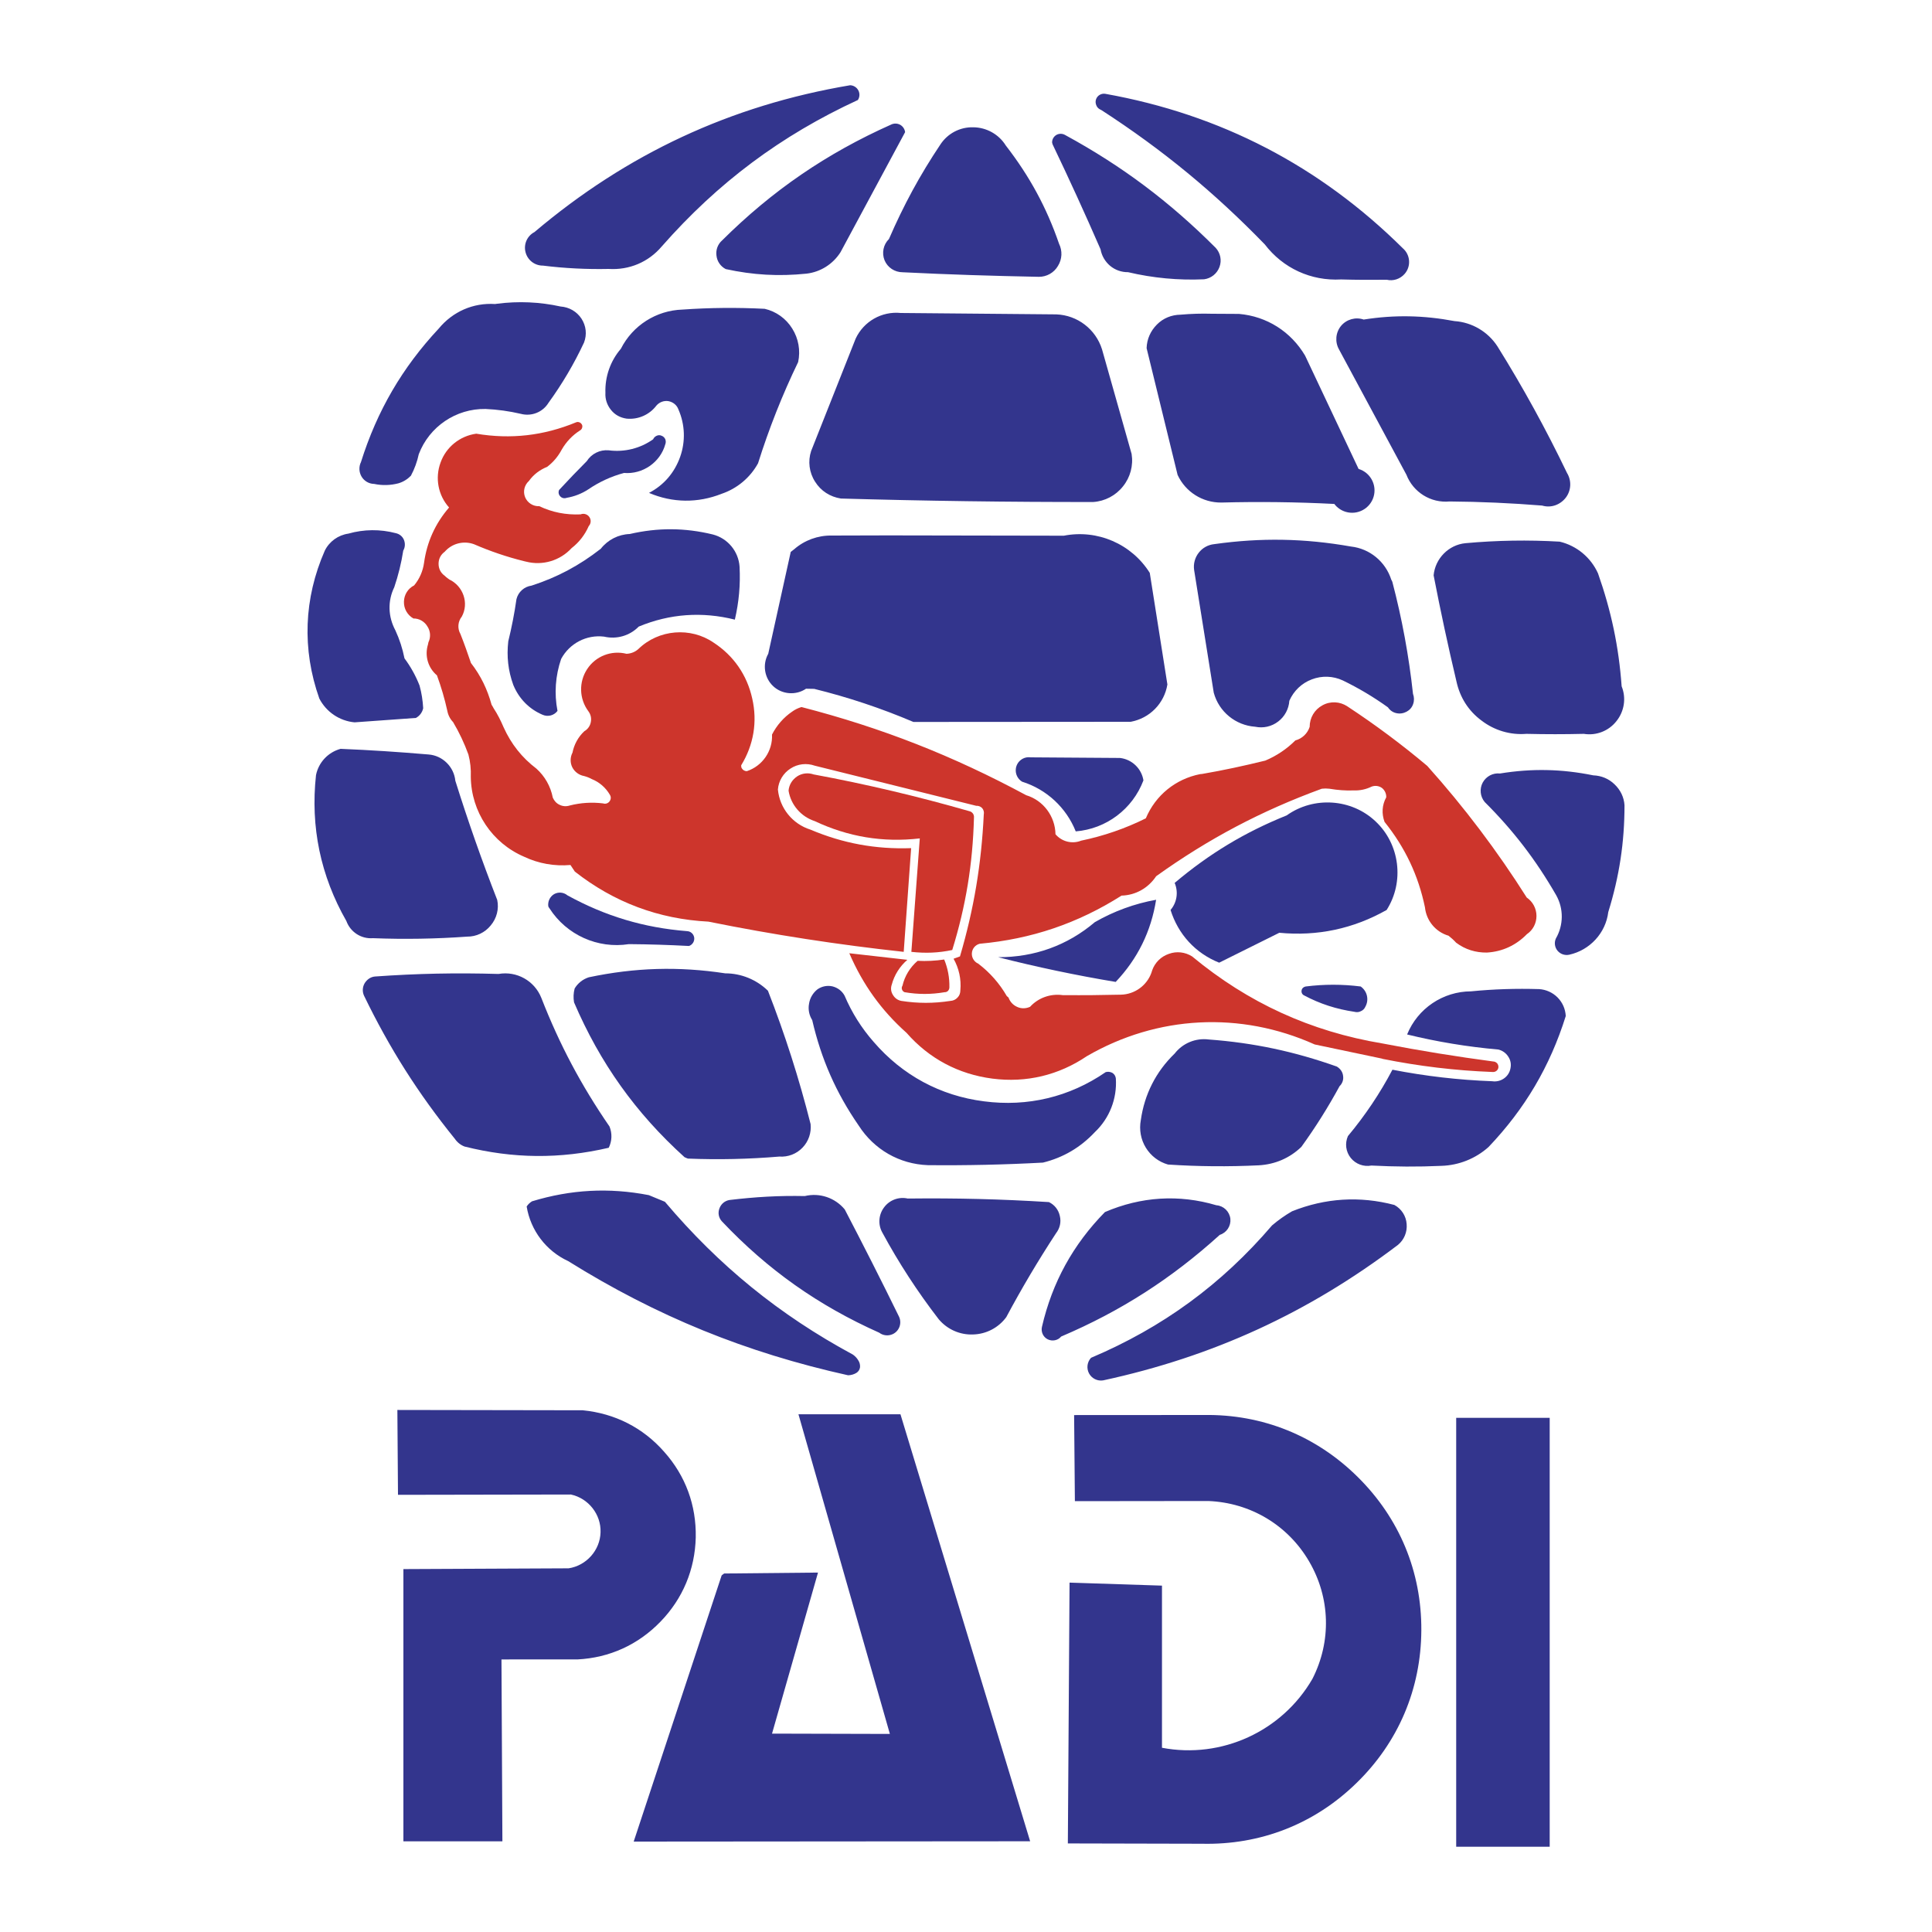 <?xml version="1.0" encoding="utf-8"?>
<!-- Generator: Adobe Illustrator 26.2.1, SVG Export Plug-In . SVG Version: 6.00 Build 0)  -->
<svg version="1.1" id="Layer_1" xmlns="http://www.w3.org/2000/svg" xmlns:xlink="http://www.w3.org/1999/xlink" x="0px" y="0px"
	 viewBox="0 0 2500 2500" style="enable-background:new 0 0 2500 2500;" xml:space="preserve">
<style type="text/css">
	.st0{fill-rule:evenodd;clip-rule:evenodd;fill:#33358D;}
	.st1{fill-rule:evenodd;clip-rule:evenodd;fill:#CD352C;}
</style>
<g>
	<path class="st0" d="M2102.1,1041.9c0,48.3-6.7,92.1-21,138.3c-3.3,27.1-23.8,49.3-50.5,55.2c-5.6,1.2-11.4-0.7-15.1-5.1
		c-3.7-4.4-4.6-10.6-2.2-15.9c10-17.3,10.2-38.6,0.4-56c-26.1-45.4-55.4-83.7-92.5-120.6c-5.9-7.1-6.9-17-2.6-25.1
		c4.4-8.1,13.2-12.8,22.4-11.8c41.1-6.7,79.8-5.9,120.7,2.4c10.4,0.4,20,4.3,27.5,11.6C2096.8,1022.1,2101.4,1031.5,2102.1,1041.9z
		 M2067.8,741.9c17.1,48.5,26.9,94.9,30.6,146.2c6.1,15.1,3.5,32.3-6.7,45c-10,12.8-26.2,19.1-42.2,16.5c-25.6,0.6-48.7,0.6-74.3,0
		c-20.8,1.7-41.4-4.4-58-17.1c-17.1-12.6-28.1-30.1-32.6-50.9c-10.8-45.5-20.6-91.2-29.5-137.1c2-21.8,19.5-39.5,41.1-41.6
		c40.6-3.7,81.3-4.4,122-2C2040.2,706.1,2058.5,721.3,2067.8,741.9L2067.8,741.9z M1801.8,1384.2c42.5,8.3,85.6,13.3,128.9,14.9
		c5.5,0.8,10.8-0.4,15.3-3.5c4.5-3.1,7.5-7.7,8.5-13c1.2-5.5,0.2-10.8-2.8-15.3c-2.9-4.6-7.5-7.9-12.8-9.2
		c-39.8-3.5-79.3-10-118.1-19.5c13.7-33.7,46.4-55.7,82.7-55.8c29.2-2.9,58.7-3.8,88-2.9c9,0.5,17.6,4.4,24,10.8
		c6.5,6.7,10,14.7,10.6,24c-20.4,65.2-52.9,120.2-100,169.6c-16.8,15-38.4,23.6-60.9,24.3c-31.1,1.4-59.5,1.2-90.6-0.4
		c-10,1.9-20.2-1.8-26.7-9.8c-6.5-8.1-7.8-18.9-3.7-28.3C1766.4,1443.5,1785.7,1414.8,1801.8,1384.2L1801.8,1384.2z M1937.7,448.2
		c33,52.9,63,107.6,90,163.8c6.1,10,5.5,22.7-1.6,32c-7.3,9.4-19.2,13.6-30.6,10.2c-39.9-3.2-79.8-5-119.8-5.3
		c-24.2,2.3-47-11.9-55.8-34.6l-87.2-162.1c-5.5-9.7-4.5-21.8,2.6-30.5c7.1-8.5,18.8-11.8,29.3-8.2c40.1-6.3,77.6-5.5,117.5,2
		C1904.6,417,1925.3,429.1,1937.7,448.2z M1688.8,460.2l69.2,146.6c15.3,4.6,24,20.8,19.4,36.1s-20.8,24-36.1,19.4
		c-5.9-1.8-11-5.3-14.7-10.2c-48.7-2.5-97.4-3.1-146.2-1.8c-24.3,0.2-46.4-13.7-56.6-35.8l-40.1-164c0.4-11.8,5.1-22.2,13.3-30.5
		s18.9-12.6,30.6-12.8c14-1.2,26.7-1.6,40.7-1.2l35,0.2C1639.3,409.3,1670.5,429.2,1688.8,460.2z M1564.2,1345.1
		c58.1,4.3,110.6,15.5,165.6,35c4.3,2.6,7.5,6.7,8.1,11.8c0.9,5-0.8,10.1-4.5,13.6c-14.8,27.2-31.3,53.5-49.5,78.6
		c-15.1,14.5-34,22.6-55,23.8c-39.2,1.9-78.4,1.6-117.5-1c-12-3.4-22.2-11.2-28.7-21.8c-6.5-10.6-8.8-23.3-6.5-35.6
		c4.7-33.4,19.5-62.7,43.8-86.2C1530.5,1349.8,1547.3,1342.9,1564.2,1345.1z M1794.5,362c-20.4,0.2-38.9,0.2-59.1-0.4
		c-38.9,2.2-75.2-14.5-98.8-45.4c-65.6-67.6-132.2-122.4-211-173.5l-1.9-1c-2.4-1.1-4.2-3.1-5.1-5.5c-1-2.4-1.2-5-0.4-7.5
		c0.8-2.5,2.5-4.6,4.7-5.9c2.4-1.4,4.9-1.8,7.4-1.4c149.1,26.7,277.4,93.3,384.9,199.8c9.8,8.4,11,23.3,2.5,33.1
		C1811.9,361,1803,364,1794.5,362L1794.5,362z M1804.3,1559.2c9.2,5,15.2,14.3,15.9,24.7c0.9,10.4-3.3,20.5-11.4,27.1
		c-115.9,87.8-239.1,144.4-381.3,175.2c-7.4,1.2-14.7-2.4-18.3-9c-3.5-6.6-2.5-14.7,2.6-20.2c92.7-39.3,168.8-94.9,234.2-171.3
		c8.1-6.9,16.7-13,25.9-18.3C1714.9,1550.2,1759.5,1547.4,1804.3,1559.2L1804.3,1559.2z M1573.1,320.7c6.1,6.7,8.1,16.1,4.9,24.8
		c-3.2,8.6-10.8,14.7-19.9,15.9c-33.1,1.5-66.2-1.6-98.4-9.2c-8.5,0.1-16.7-2.8-23.2-8.2c-6.5-5.5-10.9-13-12.4-21.4
		c-19.9-45.7-40.6-91-62.1-135.9c-0.2-0.8-0.4-1.6-0.6-2.4c0-4.1,2.2-7.8,5.7-9.8c3.5-1.9,7.8-1.8,11.2,0.2
		C1452,214.8,1513.7,261.2,1573.1,320.7z M1578.4,1597.9c-62.5,56.6-127.9,98.6-205.3,131.6c-4.1,5.1-11.6,6.5-17.5,3.5
		s-8.8-9.8-7.3-16.1c13.3-57.6,40.3-106.5,81.5-148.5c46.6-20,95.7-23.2,144.2-8.8c9.4,0.7,17,8.1,18.1,17.5
		C1593,1586.4,1587.3,1595.1,1578.4,1597.9L1578.4,1597.9z M1344.2,358.2c-60.7-1.2-115.7-2.9-176.2-5.9c-10.2,0-19.5-6.1-23.4-15.5
		c-3.8-9.5-1.6-20.3,5.7-27.5c19.1-44,39.9-82.5,66.6-122.4c9.4-14.3,25.5-22.7,42.6-22.2c17.1,0.2,33,9.1,42,23.6
		c30.6,39.5,52.7,80,68.9,127.1c4.5,9.2,4.1,19.8-1.4,28.7C1363.9,352.9,1354.4,358.3,1344.2,358.2L1344.2,358.2z M1357.3,1555.5
		c7.3,3.5,12.4,10,14.1,17.9c2,8.1,0,16.1-4.9,22.4c-23.1,35.3-44.6,71.5-64.4,108.6c-10.1,13.7-26,22-43,22.4
		c-17,0.7-33.4-6.6-44.4-19.7c-27.3-35.4-51.8-73-73.1-112.4c-5.7-10.3-4.7-23,2.4-32.4c7-9.5,19.1-14,30.6-11.4
		C1237.5,1550.2,1294.5,1551.6,1357.3,1555.5L1357.3,1555.5z M1366.8,406.8c27.3,1,51,19.1,59.2,45.2l38.3,135.4
		c2.4,15-1.7,30.3-11.2,42c-9.4,11.9-23.4,19.2-38.5,20.2c-108.9,0.1-217.7-1.4-326.5-4.5c-14-2.2-25.9-9.8-33.4-21.8
		c-7.6-11.8-9.5-26.4-5.1-39.7l57.6-145.4c10.4-22.3,33.8-35.7,58.4-33.2L1366.8,406.8L1366.8,406.8z M1430.8,1387.3
		c2.9-0.8,6-0.4,8.6,1c2.6,1.6,4.2,4.3,4.5,7.3c1.7,26-8.2,51.4-27.1,69.3c-18.7,19.9-40.9,33-67.2,39.5
		c-49.7,2.7-99.4,3.8-149.1,3.3c-36.7-1.4-69.5-20.2-89.4-51.3c-29.3-42.4-48.5-86.1-60.1-136.4c-4-6.3-5.5-13.9-4.1-21.2
		c1.1-7.4,5.1-14.1,11-18.7c5.7-3.9,12.7-5.3,19.5-3.7c6.7,1.8,12.2,5.9,15.5,12c9.3,21.9,22,42.1,37.7,59.9
		c37.1,43,86.1,69.6,142.6,76.8C1329.6,1432.5,1383.9,1419.6,1430.8,1387.3L1430.8,1387.3z M1041.4,1547.7
		c19.1-4.6,39.1,2.1,51.7,17.3c24,46,47.5,92.3,70.3,138.9c3.9,8.5,0.2,18.6-8.3,22.5c-5.7,2.6-12.4,1.9-17.4-1.9
		c-78.8-35.2-144.2-81.3-203.5-144c-4.2-4.5-5.5-10.9-3.3-16.7c2-5.8,7-10,13-11C977.2,1548.8,1007.8,1547,1041.4,1547.7
		L1041.4,1547.7z M1087.6,326.4c-9.8,15.4-25.9,25.6-44,27.7c-36,3.7-69.2,1.8-104.5-5.9c-6.7-3.5-11.2-10-12-17.5
		c-1-7.4,1.7-14.7,7.3-19.6c65-64.6,135.2-112.6,218.7-149.9c3.7-1.8,8-1.7,11.6,0.2c3.6,2,6,5.6,6.5,9.6L1087.6,326.4L1087.6,326.4
		z M1032.8,468.5c-20.5,42.4-37.8,86.2-51.9,131c-10.2,18.6-27.1,32.7-47.2,39.5c-30.8,12.2-63.5,11.8-93.9-1.2
		c19.2-10,33-26.1,40.3-46.6c7.1-20,6.3-41.9-2.2-61.3c-2-5.7-6.9-9.6-12.8-10.8c-5.9-1-11.8,1.2-15.7,5.7
		c-9.1,12-23.7,18.4-38.7,16.9c-8.1-1.2-15.1-4.9-20.2-11.4c-5-6.2-7.6-14-7.1-22c-0.7-20.8,6.4-41.2,20-57
		c15.3-30.2,45.8-49.6,79.6-50.7c35.4-2.5,71-2.8,106.5-1c14.8,3.4,27.6,12.6,35.6,25.5C1033.3,438.1,1036,453.6,1032.8,468.5
		L1032.8,468.5z M993.7,1282c22,56.3,40.4,113.9,55.2,172.5c1.2,11.2-2.6,22.4-10.4,30.5c-7.8,8.2-18.8,12.4-30.1,11.6
		c-39.3,3.3-78.8,4.2-118.3,2.6c-1.4-0.6-2.7-1-4.3-1.8c-63.3-57.2-109.4-122-143-200.4c-1-5.9-0.8-12,0.8-17.9
		c4.1-6.9,10.6-12,18.3-14.5c59.7-12.6,116.3-14.3,176.6-5.1C959.1,1259.5,978.9,1267.6,993.7,1282L993.7,1282z M839.6,1546.5
		l20.8,8.6c69.9,82.7,147.9,146.2,243.2,197.7c2.7,1.9,5.1,4.3,6.9,7.3c1.8,2.7,2.6,5.7,2.4,9c-0.4,3.1-2.1,5.8-4.7,7.4
		c-3.3,2-6.9,3-10.8,3.1c-132-29.3-247.5-76.2-362.1-147.7c-28.6-13.2-48.7-39.7-53.8-70.7c1.8-2.8,4.1-4.9,6.9-6.7
		C738.7,1539.2,788,1536.5,839.6,1546.5L839.6,1546.5z M856.3,318.9c-17.1,20.2-42,30.8-68.8,29.1c-28.4,0.6-56.7-0.8-84.9-4.3
		c-10.7,0.1-20-7.1-22.6-17.5c-2.6-10.3,2.2-21,11.6-25.9c119.6-101.2,253.8-163.9,408.5-190c4.5,0.2,8.5,2.7,10.6,6.7
		c2.1,3.9,1.8,8.7-0.6,12.4C1010.6,175.3,928.8,236.4,856.3,318.9L856.3,318.9z M1760.7,1276.5c-23.6-3-47.5-3-71.1,0
		c-2.6,0.4-4.9,2.4-5.3,4.9c-0.6,2.6,0.6,5.3,2.9,6.5c21,11.2,42,17.9,65.6,21.4c2.7,0.8,5.6,0.5,8.1-0.8c2.7-1.1,4.8-3.2,5.9-5.9
		c2.4-4.3,3.1-9.2,2-14.1C1767.7,1283.6,1764.8,1279.4,1760.7,1276.5L1760.7,1276.5z M1748.1,707.2c-60.1-10.6-116.5-11.6-176.8-3.1
		c-8,0.8-15.3,4.8-20.2,11.2c-4.9,6.3-7.1,14.4-5.9,22.4l25.4,158.7c6.7,24.6,28.2,42.2,53.6,44c10.4,2.2,21.2-0.2,29.7-6.7
		c8.5-6.4,13.8-16.3,14.5-26.9c5.6-12.8,16-22.8,29.1-27.7c13-5,27.4-4.5,40.1,1.4c20.4,9.9,39.9,21.5,58.4,34.8
		c2.6,3.9,6.3,6.5,10.8,7.5c4.5,1,9,0.4,13.2-1.8c4.1-2.2,7.1-5.5,8.6-10c1.5-4.3,1.4-8.9-0.2-13.2c-5.3-48.9-14.2-97.3-26.7-144.8
		c-0.4-1-0.8-2-1.4-2.9C1792.8,726.7,1772.4,709.9,1748.1,707.2L1748.1,707.2z M1577.6,1245.7l77.8-38.7
		c49.3,4.7,95.7-5.1,138.9-29.5c23.2-36.4,17.1-85.1-14.2-114.5c-31.2-29.7-80.2-32.8-115.1-7.9c-54.2,21.8-100.4,49.7-145,87.4
		c5,11.7,3,25.3-5.3,35C1524.5,1208.9,1546.9,1233.5,1577.6,1245.7L1577.6,1245.7z M1449.3,980.8l-115.7-0.8
		c-9.3-1.3-17.9,5.3-19.1,14.6c-0.9,6.7,2.3,13.4,8.1,16.9c31.6,9.9,57.1,33.5,69.4,64.3c39.5-3.2,73.6-28.9,87.6-66
		C1477.1,994.4,1464.7,982.6,1449.3,980.8L1449.3,980.8z M1291.5,1238.6c50.3,12.8,101.1,23.5,152.2,32
		c28.5-30.1,45.8-65.4,52.3-106.3c-27.9,5-54.6,14.8-79.2,28.9C1381.1,1223.5,1338.3,1238.8,1291.5,1238.6L1291.5,1238.6z"/>
	<path class="st1" d="M1187.4,1243.3c-9.8,8.4-16.7,19.7-19.6,32.2c-1,1.5-1.2,3.3-0.6,4.9c0.5,1.6,1.8,2.9,3.3,3.5
		c17.7,3,34.2,3,51.9,0c1.7,0.1,3.4-0.7,4.5-1.9c1-1.2,1.6-2.8,1.6-4.3c0.3-12.4-2-24.7-6.7-36.1
		C1210.4,1243.3,1198.9,1243.9,1187.4,1243.3L1187.4,1243.3z M1179.3,1231.7c18.3,2,35,1.4,52.9-2.4
		c17.7-57.2,26.5-111.4,28.1-171.1c0.2-1.9-0.2-3.7-1.2-5.3c-1.2-1.6-2.6-2.7-4.3-3.1c-66.5-19.1-133.9-35.1-202-47.7
		c-7.1-2.5-15.1-1.6-21.4,2.6c-6.3,4.3-10.4,10.8-11,18.5c3,18.4,16.1,33.5,33.8,39.3c43.4,20.4,88.2,27.9,136,22.4L1179.3,1231.7
		L1179.3,1231.7z"/>
	<path class="st0" d="M1149.5,692.8l-73.3,0.2c-17.8-0.3-35.1,6-48.5,17.7c-1.6,1.2-2.9,2.2-4.5,3.5l-29.1,131.8
		c-7.7,13.7-5.1,31.2,6.5,42c11.6,10.8,29.5,12,42.4,3.2l10.6,0.2c43.8,10.8,86.8,25.1,128.3,42.8l281-0.2
		c24.6-4.3,43.7-23.7,47.7-48.3l-22.8-144.4c-23.6-37.5-67.8-56.6-111.2-48.1L1149.5,692.8L1149.5,692.8z M834.5,953.1
		c0.8-0.8,1.8-1.3,3-1.4c1.2,0,2.4,0.2,3.3,1c1,0.6,1.7,1.6,2,2.7c0.2,1.1,0,2.3-0.4,3.3l49.9-72.1c0.6-2-0.5-4.1-2.4-4.9
		c-1.9-0.9-4.2-0.4-5.5,1.2L834.5,953.1z M792.9,967.5c-1.9,1.3-4.2,1.8-6.5,1.4c-2.3-0.3-4.4-1.6-5.7-3.5l0,0
		c1.3,1.9,3.4,3.2,5.7,3.5C788.8,969.3,791.1,968.9,792.9,967.5z M860.9,574.9c0.8-2.1,0.8-4.4,0-6.5c-0.9-2.1-2.6-3.7-4.7-4.5
		c-2-1-4.4-1-6.5,0c-2,0.9-3.7,2.5-4.5,4.5c-16.7,11.9-37.3,17-57.6,14.3c-11.3-1-22.2,4.4-28.3,14c-12.6,12.6-23.6,24.2-35.8,37.3
		c-1.3,2.8-0.7,6,1.4,8.2c2.1,2.4,5.4,3.1,8.3,2c10-1.7,19.6-5.4,28.1-11c14.1-9.6,29.7-16.8,46.2-21.2
		C831.6,614,854.4,598.3,860.9,574.9L860.9,574.9z M734.3,1158.6c-4.9-4.1-11.8-4.7-17.3-1.6c-5.5,3.3-8.4,9.6-7.5,15.9
		c0.4,1,1,1.8,1.6,2.6c22.1,34.4,62.4,52.5,102.7,46.2c26.7,0.2,51.1,1,77.8,2.4c4.5-1.6,7.3-6.1,6.7-10.8c-0.7-4.7-4.5-8.2-9.2-8.4
		C833.4,1200.5,783.5,1185.6,734.3,1158.6L734.3,1158.6z M922.4,691.6c-36.2-8.8-71.1-9-107.5-0.6c-14.7,0.5-28.4,7.5-37.5,19.1
		c-27.7,21.6-56.2,36.9-89.6,47.7c-9.5,1.3-17.2,8.2-19.5,17.5c-2.6,18.4-6.2,36.6-10.6,54.6c-2.2,19.6-0.2,37.9,6.5,56.4
		c7.3,17.7,20.4,31.2,38.1,38.7c6.8,2.9,14.7,0.8,19.1-5.1c-4.4-22.4-2.7-45.6,4.7-67.2c10.8-20.2,32.9-31.7,55.6-28.9
		c16.2,3.8,33.2-1.1,44.8-13c40.3-16.7,82.1-19.6,124.4-9c5.3-23,7.3-44.8,6.1-68.6C955.6,713.4,941.7,696.6,922.4,691.6
		L922.4,691.6z"/>
	<path class="st1" d="M1099,1233.5l75.1,8.5c-9.8,8.5-16.9,19.7-20.2,32.2c-1.6,4.5-1,9.4,1.6,13.3c2.4,4.1,6.3,6.9,11,7.7
		c21.4,3.3,41.5,3.3,63.1,0c3.7-0.2,6.9-1.6,9.4-4.3c2.6-2.6,3.7-5.9,3.7-9.6c1.3-14.1-1.8-28.3-8.8-40.7l8.3-3
		c18.1-61.5,27.7-119.5,30.8-183.7c0.6-2.8-0.1-5.8-2-8.1c-2-2.2-4.9-3.3-7.8-3.1l-208.9-51.9c-10.5-3.7-22.1-2.4-31.4,3.7
		c-9.4,6-15.4,16-16.3,27.1c2.3,24.2,18.9,44.6,42,51.9c42.4,17.9,84.5,25.6,130.4,24l-9.6,134.2c-84.8-9.2-169.1-22.2-252.7-39.1
		c-64.4-3.3-122.2-25-172.9-64.8c-1.7-2.5-3.5-5.1-5.1-7.7c-0.2-0.4-0.4-0.6-0.6-0.8c-20.5,1.8-41.1-1.8-59.7-10.6
		c-41.6-17.7-68.7-58.4-69.2-103.5c0.4-9.7-0.6-19.5-3.1-28.9c-5.3-14.6-11.9-28.6-19.8-41.9c-3.9-4-6.5-9.2-7.5-14.7
		c-3.4-15.5-7.9-30.8-13.4-45.8c-11.6-9.7-16.1-25.5-11.6-39.9l0.6-2.9c3.2-6.6,2.7-14.5-1.4-20.6c-3.8-6.4-10.7-10.3-18.1-10.2
		c-7.8-4.5-12.5-12.8-12.2-21.8c0.2-8.9,5.2-17,13.2-21c6.9-8.3,11.3-18.4,12.8-29.1c3.7-27.1,14.5-50.9,32.4-71.7
		c-14.2-15.8-18.4-38.2-11-58.2c7.2-20.1,25-34.4,46.2-37.3c44.6,7.5,87.2,2.6,129.1-14.7c1.4-0.6,2.9-0.6,4.3,0
		c1.4,0.4,2.5,1.6,3.3,2.9c0.7,1.3,0.7,2.9,0.2,4.3c-0.4,1.4-1.4,2.6-2.7,3.3c-9.9,6.3-18,14.9-23.8,25.1
		c-4.6,8.6-10.9,16.1-18.7,22c-9.6,3.9-17.5,9.8-23.6,18.3c-5.9,5.3-7.9,13.7-4.9,21c3,7.3,10.4,12,18.3,11.6
		c17.1,8.1,34.6,11.4,53.4,10.6c4.8-2,10.4,0.3,12.4,5.2c1.4,3.4,0.7,7.3-1.8,10c-4.9,11.2-12.5,21-22.2,28.5
		c-14.9,16.2-37.4,22.9-58.7,17.5l-2.6-0.6c-22.3-5.5-44-12.9-65-22c-13.5-4.9-28.5-1-37.9,9.8c-5.1,3.7-7.9,9.2-7.9,15.5
		s2.7,11.8,7.9,15.5c1.2,1.2,2.6,2.4,3.9,3.3l2.2,1.6c8.6,4.1,15.2,11.5,18.3,20.6c3.1,9,2.4,18.9-2.2,27.3
		c-5.2,6.5-5.9,15.4-1.8,22.6c5.1,12.8,9.2,24.6,13.6,37.5c12.8,16.5,21.2,34,26.7,54c1,1.6,1.8,2.9,2.6,4.5
		c5.3,8.1,9.2,15.9,13,24.8c9.8,21.6,23.6,39.1,42.4,53.4c11,9.9,18.4,23,21.2,37.5c1.8,4.1,4.7,7.5,9,9.4c4.1,2,8.7,2.2,13,0.8
		c14.1-3.6,28.8-4.5,43.2-2.7c2.9,1,6.3,0,8.2-2.6c2-2.6,2.2-5.9,0.4-8.7c-5.3-9.1-13.6-16.3-23.4-20.2c-3.1-1.7-6.4-3-9.8-3.9
		c-6.6-1.2-12.2-5.3-15.3-11.2c-3-6-2.9-13.1,0.2-19.1c2.1-10.6,7.4-20.3,15.3-27.7c4.4-2.5,7.5-6.8,8.4-11.8c1-4.9,0-9.8-3.1-14
		c-12-16.1-12.6-37.9-1.6-54.6c11-16.8,31.4-24.7,50.9-19.8c5.8-0.2,11.3-2.4,15.5-6.3c26.1-25.3,67.4-28.7,97.3-8.1
		c25.9,16.9,43.2,42,49.9,72.3c6.9,30.1,1.8,60.1-14.3,86.4c-0.1,1.4,0.1,2.7,0.8,3.9c1.4,2.3,3.8,3.7,6.5,3.7
		c20.2-6.7,33.6-26.1,32.6-47.4c6.1-11.9,15-22.2,26.1-29.7c3.7-2.7,7.5-4.5,12-5.9c104.1,26.9,196.1,63.1,290.8,114.1
		c22.2,6.7,37.5,27.3,37.9,50.5c8.1,9.6,21.6,13,33.2,8.3c29-6,57.2-15.7,83.7-28.9c12.6-29.9,38.5-50.9,70.3-57.2
		c0.8,0,1.6-0.2,2.4-0.2c28.3-4.9,53.8-10.4,81.9-17.3c14.5-6.1,27.8-15,38.9-26.1c8.7-2.3,15.7-8.9,18.5-17.5
		c0-11.8,6.3-22.4,16.5-27.9c10.2-5.7,22.7-5.1,32.4,1.4c35.9,23.6,70.4,49.3,103.3,77c47.6,53.1,90.6,110,128.7,170.3
		c7.9,5.4,12.6,14.3,12.6,23.8c0,9.4-4.5,18.3-12.4,23.6c-13.9,14.3-31.6,22.6-51.7,23.8c-14.5,0.2-28.1-3.9-39.9-12.8
		c-3-3.3-6.3-6.3-9.8-9c-16.7-4.9-28.7-19.4-30.5-36.7c-8.6-41.5-25.7-77.4-52.3-110.6c-3.9-10.6-3.3-21.8,2.2-31.8
		c0.2-4.7-1.9-9.3-5.7-12.2c-3.9-2.7-8.9-3.3-13.3-1.6c-7.1,3.5-15,5.2-23,4.9c-10.8,0.4-20.8-0.4-31.6-2.2c-3.3-0.4-6.5-0.4-9.8,0
		c-78.4,28.7-146.4,64.6-214.3,113.2c-10.2,15.3-26.5,24.6-44.8,25.1c-56.8,36-116.5,56.2-183.5,62.3c-5.7,1.4-9.8,6.3-10.2,12.2
		c-0.4,5.7,2.9,11.2,8.3,13.6c15,11.4,27.5,25.6,36.9,41.9l2.2,1.9c2,5.5,5.9,9.8,11.4,12.2c5.3,2.4,11.2,2.2,16.5-0.2
		c10.7-11.7,26.5-17.3,42.3-15.1h2.4c25,0.2,47.8,0,72.9-0.6c1,0,2.2-0.2,3.3-0.2c17.6-1.8,32.4-14.2,37.1-31.2
		c3.5-10.1,11.5-18,21.6-21.4c10-3.7,21.1-2.4,30.1,3.3c72.5,60.1,153.4,97.1,246.2,112.6c49.7,9.6,95.1,16.9,145.2,23.6
		c1.6,0.6,3.2,1.6,4,3.1c0.9,1.5,1.2,3.4,0.8,5.1c-0.4,1.7-1.5,3.2-3,4.1c-1.6,1-3.3,1.2-5.1,1c-47.5-1.8-94.8-7.5-141.5-16.9
		l-1-0.4l-87-18.3c-96.1-43.2-203.5-37.7-294.7,15.1c-36.5,24.7-78.4,34.8-122.4,29.1c-43.8-5.7-81.9-25.9-111-59.2
		C1140.4,1307.4,1116.5,1274,1099,1233.5L1099,1233.5z"/>
	<path class="st0" d="M700.5,1291.3c23.6,60.5,51.5,113,88.2,166.4c3.6,8.9,3.3,18.9-1,27.5c-63.1,14.7-123.8,14.2-186.6-1.6
		c-5-1.9-9.4-5.4-12.4-9.8c-47.5-58.7-84.7-117.3-117.7-185.5c-2.3-5.1-2-11,0.8-15.9c3-4.9,7.7-8.3,13.4-8.8
		c54.8-3.9,104.9-4.9,159.9-3.3C668.6,1256.2,691.7,1269.1,700.5,1291.3L700.5,1291.3z M725.3,396.6c11.2,0.8,21,6.5,27.1,15.7
		c6.1,9.4,7.3,20.6,3.3,31c-12.8,27.4-28.2,53.5-46,78c-7.4,12.1-22,17.9-35.8,14.2c-15-3.5-30.2-5.6-45.6-6.3
		c-38.3-0.6-72.8,22.8-86.4,58.5c-2.1,9.7-5.5,19.1-10.2,27.9c-4.5,4.6-10,8-16.1,9.8c-10.3,2.7-21,3-31.4,0.8
		c-6.7-0.1-12.9-3.7-16.3-9.4c-3.5-5.9-3.7-13-0.8-18.9c20.8-66.2,53.4-122.2,100.6-172.7c18.1-22,44.6-33.6,72.9-31.8l2.9-0.4
		C670.8,389.5,698.5,390.7,725.3,396.6L725.3,396.6z M554.6,976.3c18.1,1.4,32.8,15.9,34.6,34c16.3,52,34.4,103.5,54.2,154.2
		c2.5,11.7-0.7,23.9-8.4,33c-7.5,9.3-18.7,14.6-30.6,14.5c-40.5,2.9-81.2,3.6-121.8,2c-15.2,1.2-29.2-7.9-34.4-22.2
		c-33.4-58.5-46.6-121.8-39.3-188.8c3.3-16.4,15.6-29.6,31.8-34C479.9,970.6,515.5,973,554.6,976.3L554.6,976.3z M521.8,712.5
		c-2.5,16.1-6.4,31.9-11.6,47.3c-8.7,17.9-8.1,38.1,1.4,55.8c5.5,12,9.2,23.4,11.8,36.3c8,10.8,14.6,22.6,19.5,35.2
		c2.7,9.8,4.1,19.1,4.7,29.3c-1.1,5.4-4.6,10-9.4,12.6l-79.4,5.7c-19.5-1.8-36.7-13.5-45.6-30.8c-22.6-63.7-20-129.7,7.1-191.4
		c5.9-11.9,17.3-20.1,30.5-22c20-5.7,41.2-5.9,61.3-0.6c4.7,1,8.7,4.1,10.6,8.7C524.5,703.2,524.3,708.1,521.8,712.5L521.8,712.5z
		 M2005.3,1834.7v555h-121v-555H2005.3z M1557.7,1831c75.8-1.2,145.4,26.9,199.2,80.2c54,53.4,82.7,122.6,82.3,198.4
		c-0.4,75.8-29.7,145-84.1,197.8c-54.2,52.9-124.1,80.2-200,78.4l-173.3-0.4l2.2-337.5l119.6,3.9v209.8
		c77,14.7,155.4-21.2,194.7-89.2c24.7-48.5,23.2-104.9-4.3-151.9c-27.5-47.1-76-76-130.4-78.2l-172.7,0.2l-1-111.4L1557.7,1831
		L1557.7,1831z M1333,2382.6l-513,0.4l113.8-344.4c1.2-1,2.2-1.8,3.3-2.5l121.4-1.2L999,2243.3l152.5,0.4l-118.3-413.6h132
		L1333,2382.6L1333,2382.6z M648.9,2147.3l1.2,235.4H522v-352.3l213.8-1c23-3.5,40.7-23.4,41.3-46.6c0.8-23.2-15.7-44-38.3-48.9
		l-223.8,0.4l-0.8-109.8l239.9,0.4c41.5,4.1,77.8,22.4,105.3,53.7c27.7,31,41.7,69.2,40.9,110.8c-1,41.4-16.7,79.2-45.6,109
		c-28.9,29.9-66,46.8-107.5,48.9L648.9,2147.3L648.9,2147.3L648.9,2147.3z"/>
</g>
</svg>

